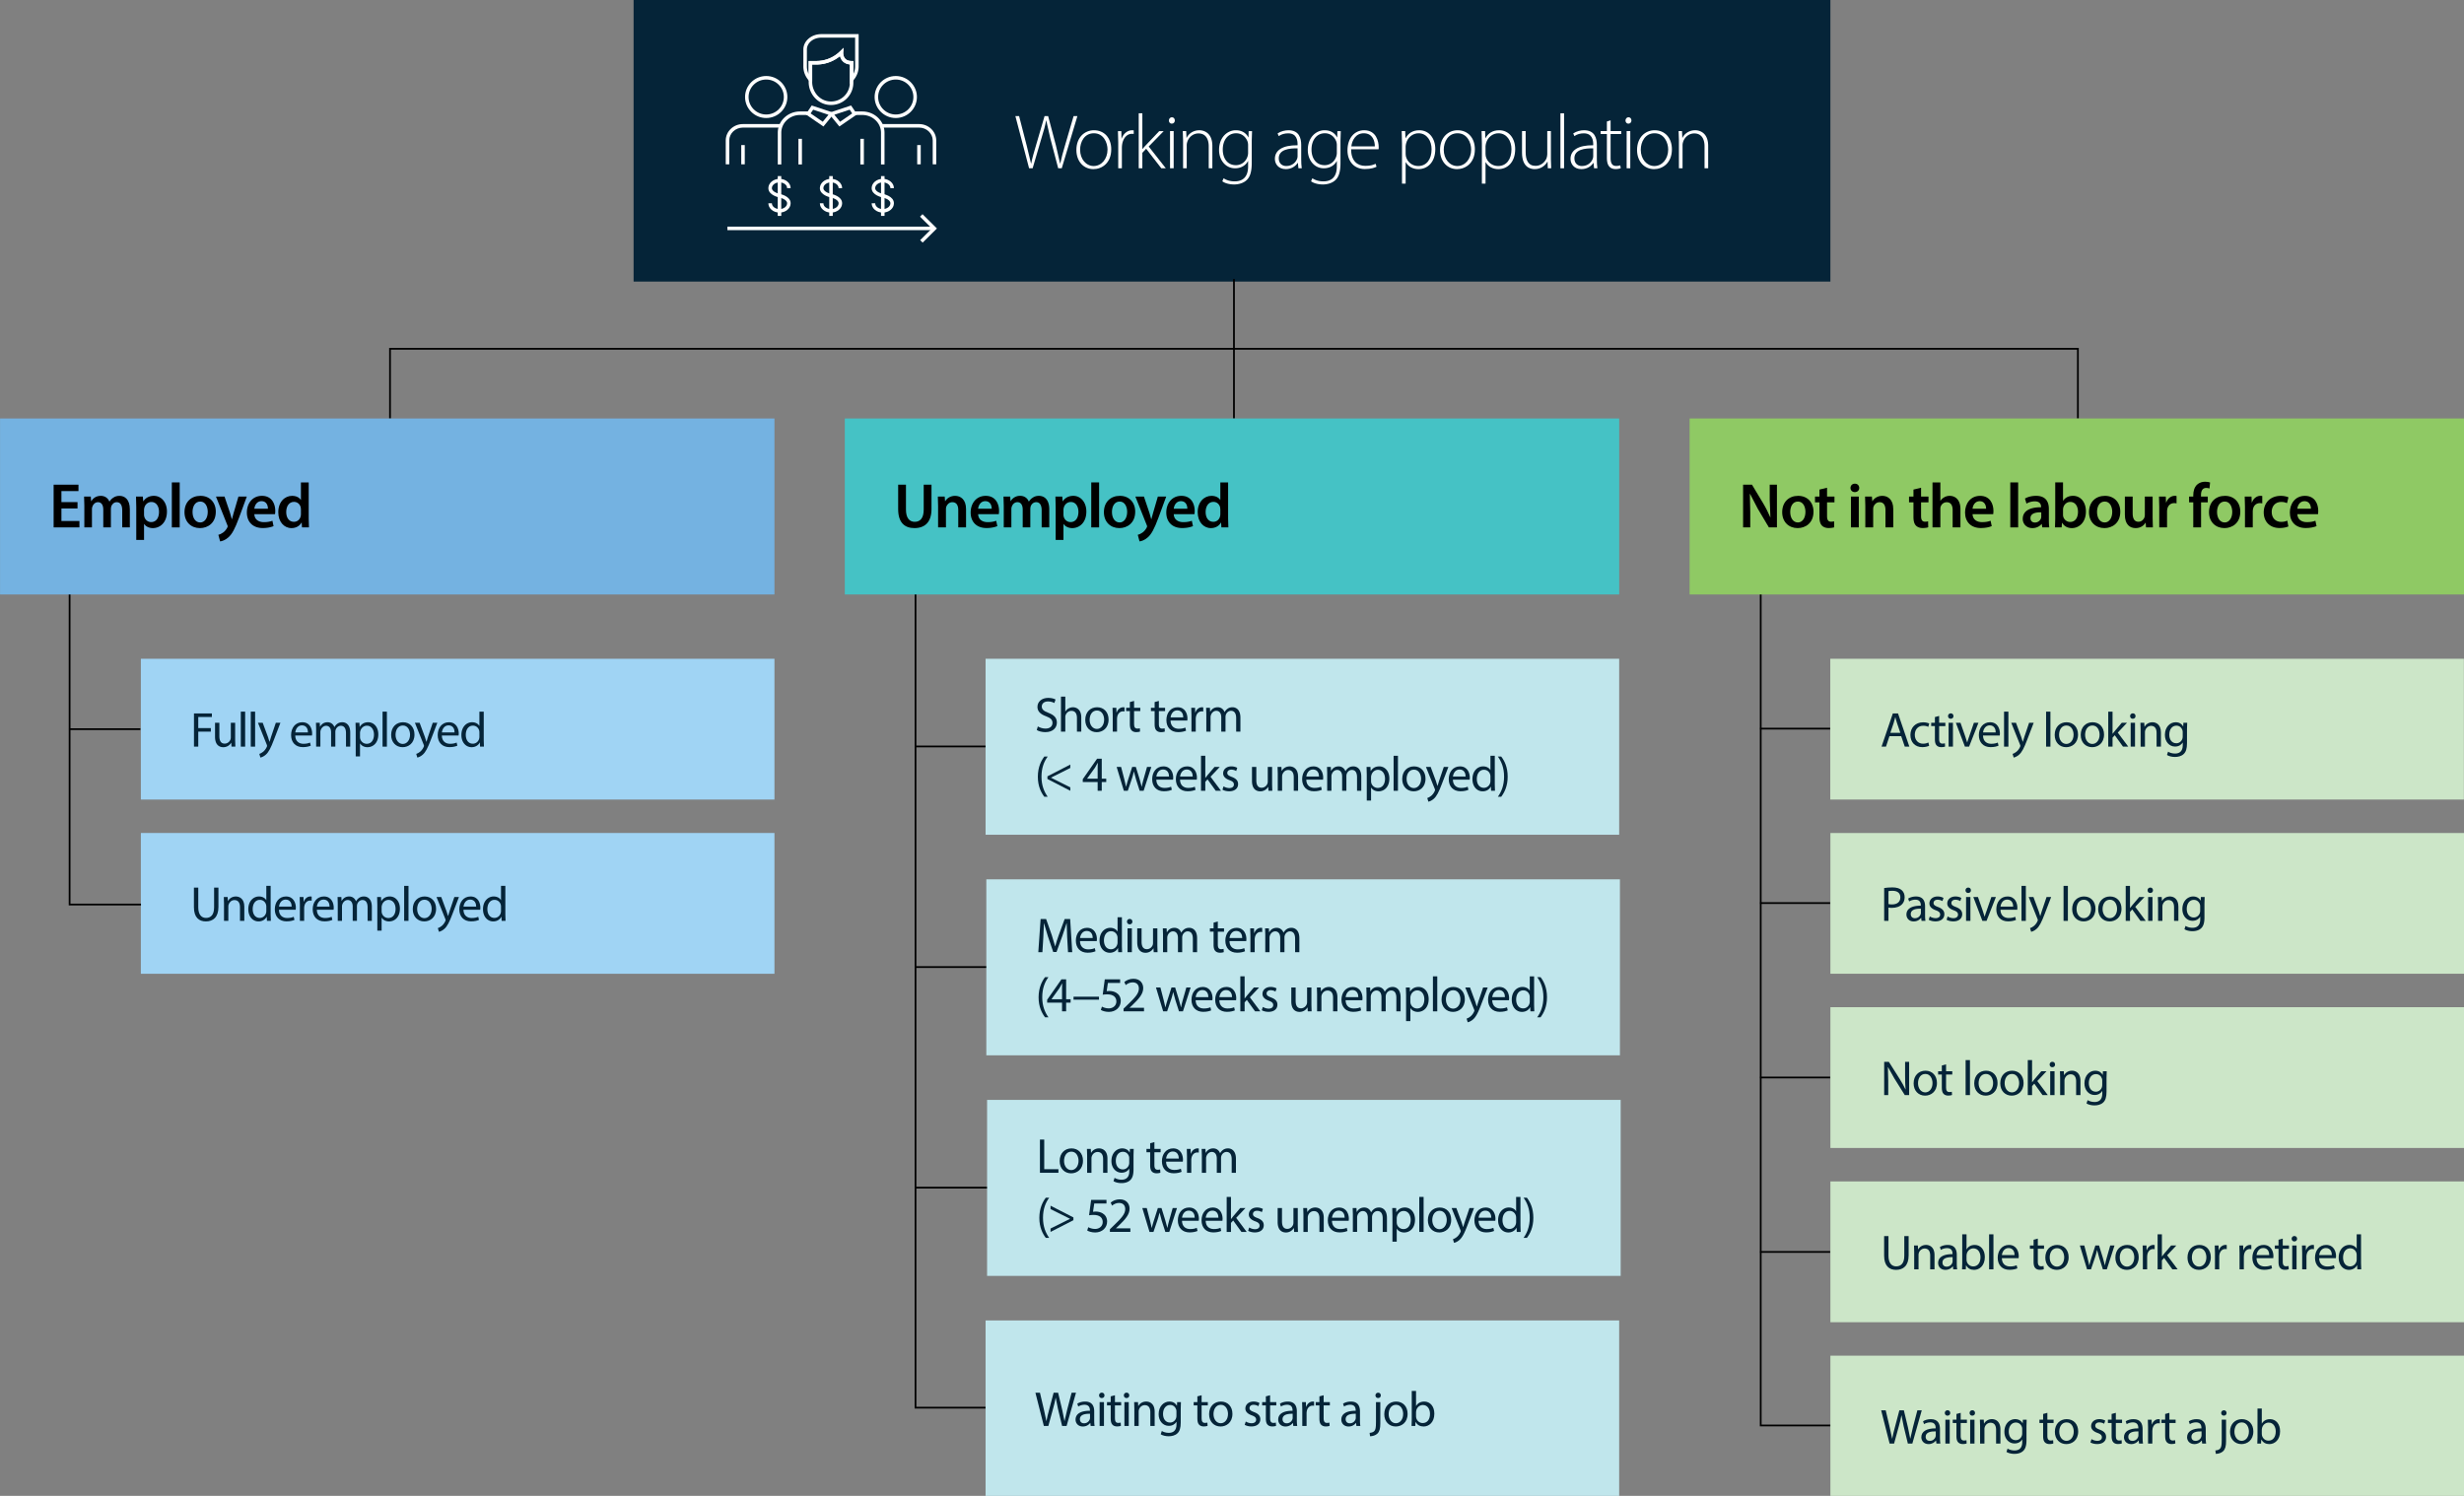 <svg xmlns="http://www.w3.org/2000/svg" viewBox="0 0 700 425" xmlns:v="https://vecta.io/nano"><rect x="0" y="0" width="700" height="425" fill="#808080" stroke="none"/><style><![CDATA[.I{fill:#052438}.J{fill:#cce6c8}.K{fill:#c0e6ec}]]></style><use href="#B"/><use href="#C"/><use href="#D"/><use href="#D" x="2.83"/><use href="#E"/><use href="#F"/><use href="#G"/><use href="#H"/><use href="#D" x="40.269"/><use href="#I"/><use href="#E" x="44.58"/><use href="#J"/><use href="#K"/><use href="#L" fill="#a0d4f4"/><g class="I"><use href="#B"/><use href="#C"/><use href="#D"/><use href="#D" x="2.83"/><use href="#E"/><use href="#F"/><use href="#G"/><use href="#H"/><use href="#D" x="40.269"/><use href="#I"/><use href="#E" x="44.58"/><use href="#J"/><use href="#K"/></g><use href="#M"/><use href="#N"/><use href="#O"/><use href="#P"/><use href="#Q"/><use href="#R"/><use href="#S"/><use href="#H" x="6.138" y="49.501"/><use href="#D" x="46.407" y="49.501"/><use href="#I" x="6.139" y="49.5"/><use href="#T"/><use href="#R" x="41.651"/><use href="#K" x="6.138" y="49.501"/><use href="#L" y="49.5" fill="#a0d4f4"/><g class="I"><use href="#M"/><use href="#N"/><use href="#O"/><use href="#P"/><use href="#Q"/><use href="#R"/><use href="#S"/><use href="#H" x="6.138" y="49.501"/><use href="#D" x="46.407" y="49.501"/><use href="#I" x="6.139" y="49.5"/><use href="#T"/><use href="#R" x="41.651"/><use href="#K" x="6.138" y="49.501"/></g><path d="M279.992 400.198h-20.154V167.234h.5v232.464h19.654v.5z"/><path d="M259.915 211.832h21.727v.5h-21.727z"/><use href="#U"/><use href="#V"/><use href="#W"/><use href="#X"/><use href="#Y"/><use href="#Z"/><use href="#a"/><use href="#b"/><use href="#a" x="25.211"/><use href="#c"/><use href="#d"/><use href="#V" x="103.307"/><use href="#e"/><use href="#f"/><use href="#g"/><use href="#b" x="83.986"/><use href="#h"/><use href="#Y" x="129.719"/><use href="#i"/><use href="#Z" x="140.86"/><path d="M180 0h340v80H180z" class="I"/><g fill="#fff"><use href="#U"/><use href="#V"/><use href="#W"/><use href="#X"/><use href="#Y"/><use href="#Z"/><use href="#a"/><use href="#b"/><use href="#a" x="25.211"/><use href="#c"/><use href="#d"/><use href="#V" x="103.307"/><use href="#e"/><use href="#f"/><use href="#g"/><use href="#b" x="83.986"/><use href="#h"/><use href="#Y" x="129.719"/><use href="#i"/><use href="#Z" x="140.86"/><path d="M206.652 64.389h58.809v1h-58.809z"/><use href="#j"/><path d="M207.177 46.684h-1v-6.777c0-2.568 2.187-4.657 4.875-4.657h10.676v1h-10.676c-2.136 0-3.875 1.641-3.875 3.657v6.777zm3.406-5.468h1v5.467h-1z"/><use href="#j" x="36.805"/><path d="M265.977 46.684h-1v-6.777c0-2.017-1.738-3.657-3.875-3.657h-10.676v-1h10.676c2.688 0 4.875 2.089 4.875 4.657v6.777zm-5.406-5.468h1v5.467h-1zm1.547 27.714l-.704-.71 3.336-3.312-3.374-3.35.704-.71 4.09 4.06-4.052 4.022z"/><path d="M251.283 46.721h-1v-9.02c0-2.775-2.388-5.033-5.322-5.033h-2.173v-1h2.173c3.486 0 6.322 2.706 6.322 6.033v9.02zm-29.321 0h-1v-9.02c0-3.327 2.836-6.033 6.323-6.033h2.443v1h-2.443c-2.935 0-5.323 2.258-5.323 5.033v9.02zm4.864-7.277h1v7.276h-1zm17.593 0h1v7.276h-1zm-2.992-15.504l.033-5.629c-.873-.087-1.57-.408-2.078-.958-.415-.448-.627-.973-.735-1.426-1.897 1.56-4.26 2.408-6.754 2.408h-1.159v4.801h-.722l-.153-.165c-1.066-1.177-1.629-2.589-1.629-4.082v-4.835c0-2.402 2.28-4.356 5.082-4.356h10.621v9.191c0 1.492-.562 2.902-1.626 4.079l-.879.972zm-8.115-13.242c-2.25 0-4.082 1.506-4.082 3.356v4.835a4.83 4.83 0 0 0 .504 2.147v-3.701h2.159c2.568 0 4.982-.993 6.798-2.795l.957-.949-.106 1.344c0 .008-.066 1.053.579 1.746.405.435 1.025.655 1.841.655h.503l-.022 3.668c.322-.666.489-1.379.489-2.114v-8.191h-9.621z"/><path d="M236.067 29.832a6.32 6.32 0 0 1-.607-.029c-3.211-.304-5.726-3.169-5.726-6.523v-5.945h2.159c2.568 0 4.982-.993 6.798-2.795l.957-.949-.106 1.342c-.002.038-.057 1.064.579 1.747.405.435 1.025.655 1.841.655h.503l-.037 6.197a6.3 6.3 0 0 1-2.061 4.647c-1.172 1.067-2.713 1.653-4.3 1.653zm-5.333-11.497v4.945c0 2.844 2.117 5.272 4.82 5.528a5.34 5.34 0 0 0 4.14-1.369 5.3 5.3 0 0 0 1.734-3.91l.031-5.218c-.873-.087-1.57-.408-2.078-.958-.415-.448-.627-.973-.735-1.426-1.897 1.56-4.26 2.408-6.754 2.408h-1.159zm3.198 17.606l-5.022-3.452 1.691-2.517 6.453 2.139-3.122 3.831zm-3.641-3.716l3.447 2.37 1.624-1.992-4.355-1.443-.716 1.065z"/><path d="M238.457 35.941l-3.122-3.831 6.452-2.139 1.691 2.517-5.022 3.452zm-1.43-3.337l1.624 1.992 3.447-2.37-.716-1.065-4.354 1.443zm-15.579 27.795c-1.744 0-3.163-1.185-3.163-2.642h1c0 .905.97 1.642 2.163 1.642s2.162-.736 2.162-1.642c0-1.198-2.232-1.654-2.254-1.659-.131-.026-3.07-.641-3.07-2.641 0-1.457 1.419-2.642 3.163-2.642s3.162 1.185 3.162 2.642h-1c0-.905-.97-1.642-2.162-1.642s-2.163.737-2.163 1.642c0 1.166 2.239 1.655 2.262 1.66.118.022 3.063.594 3.063 2.64 0 1.457-1.418 2.642-3.162 2.642z"/><use href="#k"/><use href="#l"/><use href="#k" x="14.633"/><use href="#l" x="14.71"/><use href="#k" x="29.343"/></g><path d="M259.915 274.507h21.727v.5h-21.727zm0 62.675h23.048v.5h-23.048zM40.052 257.245H19.524v-91.984h.5v91.484h20.028v.5z"/><path d="M19.597 206.917h20.277v.5H19.597zm570.965-88.002h-.5V99.347h-479.01v19.569h-.5v-20.07h480.01v20.068z"/><path d="M350.307 79.278h.5v39.637h-.5zm169.799 325.974h-20.154V167.234h.5v237.518h19.654v.5z"/><use href="#m"/><use href="#m" y="49.56"/><use href="#m" y="99.12"/><use href="#m" y="148.679"/><use href="#n"/><use href="#o"/><use href="#p"/><use href="#q"/><use href="#r"/><use href="#s"/><use href="#t"/><use href="#u"/><path d="M.018 118.899h220v50h-220z" fill="#74b2e1"/><use href="#n"/><use href="#o"/><use href="#p"/><use href="#q"/><use href="#r"/><use href="#s"/><use href="#t"/><use href="#u"/><use href="#v"/><use href="#w"/><use href="#x"/><use href="#y"/><use href="#z"/><use href="#x" x="26.709"/><use href="#AA"/><use href="#AB"/><use href="#q" x="522.287"/><use href="#AC"/><use href="#AD"/><use href="#w" x="87.157"/><use href="#AE"/><use href="#AF"/><use href="#AG"/><use href="#AH"/><use href="#AI"/><use href="#AJ"/><use href="#AK"/><path d="M480 118.899h220v50H480z" fill="#8fc964"/><use href="#v"/><use href="#w"/><use href="#x"/><use href="#y"/><use href="#z"/><use href="#x" x="26.709"/><use href="#AA"/><use href="#AB"/><use href="#q" x="522.287"/><use href="#AC"/><use href="#AD"/><use href="#w" x="87.157"/><use href="#AE"/><use href="#AF"/><use href="#AG"/><use href="#AH"/><use href="#AI"/><use href="#AJ"/><use href="#AK"/><use href="#AL"/><use href="#AM"/><use href="#I" x="197.187" y="-4.261"/><use href="#Q" x="230.925" y="-53.761"/><use href="#AN"/><use href="#AO"/><use href="#J" x="207.016" y="-4.26"/><use href="#AP"/><use href="#G" x="252.89" y="-4.261"/><use href="#AQ"/><use href="#AR"/><use href="#AS"/><use href="#AT"/><use href="#F" x="244.626" y="12.54"/><use href="#F" x="251.359" y="12.54"/><use href="#AU"/><use href="#AV"/><use href="#C" x="294.588" y="12.539"/><use href="#N" x="299.365" y="-36.96"/><use href="#F" x="287.23" y="12.54"/><use href="#G" x="287.229" y="12.54"/><use href="#AW"/><use href="#D" x="327.499" y="12.54"/><use href="#I" x="287.23" y="12.54"/><use href="#E" x="331.81" y="12.54"/><use href="#J" x="287.229" y="12.54"/><use href="#K" x="287.229" y="12.54"/><use href="#AX"/><path d="M279.992 187.167h180v50h-180z" class="K"/><g class="I"><use href="#AL"/><use href="#AM"/><use href="#I" x="197.187" y="-4.261"/><use href="#Q" x="230.925" y="-53.761"/><use href="#AN"/><use href="#AO"/><use href="#J" x="207.016" y="-4.26"/><use href="#AP"/><use href="#G" x="252.89" y="-4.261"/><use href="#AQ"/><use href="#AR"/><use href="#AS"/><use href="#AT"/><use href="#F" x="244.626" y="12.54"/><use href="#F" x="251.359" y="12.54"/><use href="#AU"/><use href="#AV"/><use href="#C" x="294.588" y="12.539"/><use href="#N" x="299.365" y="-36.96"/><use href="#F" x="287.23" y="12.54"/><use href="#G" x="287.229" y="12.54"/><use href="#AW"/><use href="#D" x="327.499" y="12.54"/><use href="#I" x="287.23" y="12.54"/><use href="#E" x="331.81" y="12.54"/><use href="#J" x="287.229" y="12.54"/><use href="#K" x="287.229" y="12.54"/><use href="#AX"/></g><use href="#AY"/><use href="#AZ"/><use href="#Aa"/><use href="#Ab"/><use href="#Ac"/><use href="#Ad"/><use href="#Ae"/><use href="#AZ" x="42.468"/><use href="#Af"/><use href="#Ad" x="29.051"/><use href="#Ag"/><use href="#Ah"/><use href="#Ai"/><use href="#Aj"/><use href="#Ak"/><use href="#Al"/><use href="#Am"/><use href="#An"/><use href="#Ao"/><use href="#Ap"/><use href="#Ac" x="43.768" y="16.799"/><use href="#Aq"/><use href="#An" x="35.87"/><use href="#Ad" x="57.813" y="16.8"/><use href="#Ar"/><use href="#D" x="338.669" y="75.207"/><use href="#As"/><use href="#At"/><use href="#Am" x="84.254"/><use href="#Aa" x="117.104" y="16.8"/><use href="#Au"/><path d="M280.206 249.834h180v50h-180z" class="K"/><g class="I"><use href="#AY"/><use href="#AZ"/><use href="#Aa"/><use href="#Ab"/><use href="#Ac"/><use href="#Ad"/><use href="#Ae"/><use href="#AZ" x="42.468"/><use href="#Af"/><use href="#Ad" x="29.051"/><use href="#Ag"/><use href="#Ah"/><use href="#Ai"/><use href="#Aj"/><use href="#Ak"/><use href="#Al"/><use href="#Am"/><use href="#An"/><use href="#Ao"/><use href="#Ap"/><use href="#Ac" x="43.768" y="16.799"/><use href="#Aq"/><use href="#An" x="35.87"/><use href="#Ad" x="57.813" y="16.8"/><use href="#Ar"/><use href="#D" x="338.669" y="75.207"/><use href="#As"/><use href="#At"/><use href="#Am" x="84.254"/><use href="#Aa" x="117.104" y="16.8"/><use href="#Au"/></g><use href="#Av"/><use href="#As" x="-108.485" y="45.868"/><use href="#Aq" x="-65.327" y="45.868"/><use href="#Aw"/><use href="#Ae" x="-18.017" y="62.667"/><use href="#Am" x="-8.4" y="45.868"/><use href="#Af" x="-18.017" y="62.668"/><use href="#Ax"/><use href="#Ag" x="0.214" y="62.668"/><use href="#Ay"/><use href="#Az"/><use href="#Ak" x="-3.878" y="62.668"/><use href="#Al" x="-3.878" y="62.668"/><use href="#AZ" x="28.973" y="79.467"/><use href="#AZ" x="35.706" y="79.467"/><use href="#Ao" x="-3.877" y="62.668"/><use href="#Ap" x="-3.878" y="62.668"/><use href="#Ac" x="39.89" y="79.467"/><use href="#Aq" x="-3.878" y="62.667"/><use href="#AZ" x="71.576" y="79.467"/><use href="#Ax" x="42.902" y="16.799"/><use href="#Ar" x="-3.878" y="62.668"/><use href="#D" x="334.79" y="137.875"/><use href="#BA"/><use href="#BB"/><use href="#AZ" x="113.226" y="79.467"/><use href="#Aa" x="113.226" y="79.468"/><use href="#BC"/><path d="M280.42 312.502h180v50h-180z" class="K"/><g class="I"><use href="#Av"/><use href="#As" x="-108.485" y="45.868"/><use href="#Aq" x="-65.327" y="45.868"/><use href="#Aw"/><use href="#Ae" x="-18.017" y="62.667"/><use href="#Am" x="-8.4" y="45.868"/><use href="#Af" x="-18.017" y="62.668"/><use href="#Ax"/><use href="#Ag" x="0.214" y="62.668"/><use href="#Ay"/><use href="#Az"/><use href="#Ak" x="-3.878" y="62.668"/><use href="#Al" x="-3.878" y="62.668"/><use href="#AZ" x="28.973" y="79.467"/><use href="#AZ" x="35.706" y="79.467"/><use href="#Ao" x="-3.877" y="62.668"/><use href="#Ap" x="-3.878" y="62.668"/><use href="#Ac" x="39.89" y="79.467"/><use href="#Aq" x="-3.878" y="62.667"/><use href="#AZ" x="71.576" y="79.467"/><use href="#Ax" x="42.902" y="16.799"/><use href="#Ar" x="-3.878" y="62.668"/><use href="#D" x="334.79" y="137.875"/><use href="#BA"/><use href="#BB"/><use href="#AZ" x="113.226" y="79.467"/><use href="#Aa" x="113.226" y="79.468"/><use href="#BC"/></g><use href="#BD"/><use href="#BE"/><use href="#Ab" x="-7.929" y="134.595"/><use href="#BF"/><use href="#Ab" x="-0.889" y="134.595"/><use href="#Aq" x="-51.913" y="117.795"/><use href="#BG"/><use href="#BF" x="24.624"/><use href="#As" x="-66.027" y="117.795"/><use href="#Ap" x="-4.855" y="117.796"/><use href="#Ae" x="14.849" y="134.595"/><use href="#BH"/><use href="#Af" x="14.739" y="134.596"/><use href="#Ae" x="30.064" y="134.595"/><use href="#BH" x="17.933"/><use href="#BI"/><use href="#As" x="-16.265" y="117.795"/><use href="#BJ"/><path d="M279.992 375.169h180v50h-180z" class="K"/><g class="I"><use href="#BD"/><use href="#BE"/><use href="#Ab" x="-7.929" y="134.595"/><use href="#BF"/><use href="#Ab" x="-0.889" y="134.595"/><use href="#Aq" x="-51.913" y="117.795"/><use href="#BG"/><use href="#BF" x="24.624"/><use href="#As" x="-66.027" y="117.795"/><use href="#Ap" x="-4.855" y="117.796"/><use href="#Ae" x="14.849" y="134.595"/><use href="#BH"/><use href="#Af" x="14.739" y="134.596"/><use href="#Ae" x="30.064" y="134.595"/><use href="#BH" x="17.933"/><use href="#BI"/><use href="#As" x="-16.265" y="117.795"/><use href="#BJ"/></g><use href="#BK"/><use href="#BL"/><use href="#t" x="205.619"/><use href="#BM"/><use href="#p" x="261.197"/><use href="#q" x="261.197"/><use href="#r" x="261.196"/><use href="#s" x="261.196"/><use href="#t" x="261.196"/><use href="#u" x="261.196"/><path d="M240 118.899h220v50H240z" fill="#45c2c5"/><use href="#BK"/><use href="#BL"/><use href="#t" x="205.619"/><use href="#BM"/><use href="#p" x="261.197"/><use href="#q" x="261.197"/><use href="#r" x="261.196"/><use href="#s" x="261.196"/><use href="#t" x="261.196"/><use href="#u" x="261.196"/><use href="#BN"/><use href="#BO"/><use href="#AO" x="221.666" y="4.261"/><use href="#BP"/><use href="#BQ"/><use href="#J" x="437.829"/><use href="#D" x="500.92"/><use href="#E" x="498.09"/><use href="#D" x="512.864"/><use href="#I" x="472.595"/><use href="#I" x="479.99"/><use href="#AU" x="257.739" y="-12.539"/><use href="#BP" x="51.723"/><use href="#N" x="544.491" y="-49.5"/><use href="#BR"/><use href="#L" x="479.949" class="J"/><g class="I"><use href="#BN"/><use href="#BO"/><use href="#AO" x="221.666" y="4.261"/><use href="#BP"/><use href="#BQ"/><use href="#J" x="437.829"/><use href="#D" x="500.92"/><use href="#E" x="498.09"/><use href="#D" x="512.864"/><use href="#I" x="472.595"/><use href="#I" x="479.99"/><use href="#AU" x="257.739" y="-12.539"/><use href="#BP" x="51.723"/><use href="#N" x="544.491" y="-49.5"/><use href="#BR"/></g><use href="#BS"/><use href="#BT"/><use href="#AV" x="200.641" y="36.961"/><use href="#AV" x="205.712" y="36.961"/><use href="#BP" x="4.962" y="49.501"/><use href="#BQ" x="4.96" y="49.501"/><use href="#R" x="478.302"/><use href="#D" x="505.881" y="49.501"/><use href="#T" x="452.332"/><use href="#D" x="517.825" y="49.501"/><use href="#I" x="477.557" y="49.5"/><use href="#I" x="484.951" y="49.5"/><use href="#AU" x="262.701" y="36.961"/><use href="#BP" x="56.684" y="49.501"/><use href="#N" x="549.453"/><use href="#BU"/><use href="#BV" class="J"/><g class="I"><use href="#BS"/><use href="#BT"/><use href="#AV" x="200.641" y="36.961"/><use href="#AV" x="205.712" y="36.961"/><use href="#BP" x="4.962" y="49.501"/><use href="#BQ" x="4.96" y="49.501"/><use href="#R" x="478.302"/><use href="#D" x="505.881" y="49.501"/><use href="#T" x="452.332"/><use href="#D" x="517.825" y="49.501"/><use href="#I" x="477.557" y="49.5"/><use href="#I" x="484.951" y="49.5"/><use href="#AU" x="262.701" y="36.961"/><use href="#BP" x="56.684" y="49.501"/><use href="#N" x="549.453"/><use href="#BU"/></g><use href="#BW"/><use href="#As" x="134.119" y="23.794"/><use href="#BF" x="236.115" y="-94.001"/><use href="#D" x="490.004" y="99.001"/><use href="#As" x="151.335" y="23.794"/><use href="#As" x="158.73" y="23.794"/><use href="#Ao" x="223.711" y="23.795"/><use href="#Ab" x="262.121" y="40.594"/><use href="#Aq" x="211.097" y="23.794"/><use href="#BX"/><use href="#BV" y="49.501" class="J"/><g class="I"><use href="#BW"/><use href="#As" x="134.119" y="23.794"/><use href="#BF" x="236.115" y="-94.001"/><use href="#D" x="490.004" y="99.001"/><use href="#As" x="151.335" y="23.794"/><use href="#As" x="158.73" y="23.794"/><use href="#Ao" x="223.711" y="23.795"/><use href="#Ab" x="262.121" y="40.594"/><use href="#Aq" x="211.097" y="23.794"/><use href="#BX"/></g><use href="#BY"/><use href="#Aq" x="169.636" y="73.294"/><use href="#BH" x="187.483" y="-44.501"/><use href="#BJ" x="156.389" y="-44.501"/><use href="#D" x="496.674" y="148.501"/><use href="#Am" x="229.039" y="73.295"/><use href="#Ae" x="232.954" y="90.094"/><use href="#As" x="171.531" y="73.294"/><use href="#Al" x="262.467" y="73.294"/><use href="#As" x="191.434" y="73.294"/><use href="#BZ"/><use href="#Ao" x="260.594" y="73.295"/><use href="#As" x="211.919" y="73.294"/><use href="#Af" x="274.019" y="90.095"/><use href="#BZ" x="27.471"/><use href="#Am" x="301.386" y="73.295"/><use href="#Ae" x="302.54" y="90.094"/><use href="#Ab" x="330.879" y="90.094"/><use href="#Af" x="298.795" y="90.095"/><use href="#An" x="312.443" y="73.295"/><use href="#Aa" x="352.027" y="90.094"/><use href="#BV" y="99.001" class="J"/><g class="I"><use href="#BY"/><use href="#Aq" x="169.636" y="73.294"/><use href="#BH" x="187.483" y="-44.501"/><use href="#BJ" x="156.389" y="-44.501"/><use href="#D" x="496.674" y="148.501"/><use href="#Am" x="229.039" y="73.295"/><use href="#Ae" x="232.954" y="90.094"/><use href="#As" x="171.531" y="73.294"/><use href="#Al" x="262.467" y="73.294"/><use href="#As" x="191.434" y="73.294"/><use href="#BZ"/><use href="#Ao" x="260.594" y="73.295"/><use href="#As" x="211.919" y="73.294"/><use href="#Af" x="274.019" y="90.095"/><use href="#BZ" x="27.471"/><use href="#Am" x="301.386" y="73.295"/><use href="#Ae" x="302.54" y="90.094"/><use href="#Ab" x="330.879" y="90.094"/><use href="#Af" x="298.795" y="90.095"/><use href="#An" x="312.443" y="73.295"/><use href="#Aa" x="352.027" y="90.094"/></g><use href="#BD" x="240.27" y="5"/><use href="#Ba"/><use href="#Ab" x="232.341" y="139.595"/><use href="#Ae" x="211.042" y="139.595"/><use href="#Ab" x="239.381" y="139.595"/><use href="#Aq" x="188.357" y="122.795"/><use href="#Aw" x="253.683" y="76.927"/><use href="#Ae" x="235.666" y="139.595"/><use href="#BA" x="178.122" y="60.127"/><use href="#Ap" x="235.415" y="122.796"/><use href="#BF" x="284.347" y="5"/><use href="#Bb"/><use href="#BZ" x="1.475" y="49.501"/><use href="#BF" x="299.562" y="5"/><use href="#Bb" x="17.933"/><use href="#BI" x="240.27" y="5"/><use href="#BA" x="227.884" y="60.127"/><use href="#Bc"/><use href="#BV" y="148.502" class="J"/><g class="I"><use href="#BD" x="240.27" y="5"/><use href="#Ba"/><use href="#Ab" x="232.341" y="139.595"/><use href="#Ae" x="211.042" y="139.595"/><use href="#Ab" x="239.381" y="139.595"/><use href="#Aq" x="188.357" y="122.795"/><use href="#Aw" x="253.683" y="76.927"/><use href="#Ae" x="235.666" y="139.595"/><use href="#BA" x="178.122" y="60.127"/><use href="#Ap" x="235.415" y="122.796"/><use href="#BF" x="284.347" y="5"/><use href="#Bb"/><use href="#BZ" x="1.475" y="49.501"/><use href="#BF" x="299.562" y="5"/><use href="#Bb" x="17.933"/><use href="#BI" x="240.27" y="5"/><use href="#BA" x="227.884" y="60.127"/><use href="#Bc"/></g><defs><path id="B" d="M55.108 202.696h5.085v1.022h-3.866v3.138h3.572v1.008h-3.572v4.272h-1.219v-9.441z"/><path id="C" d="M66.804 210.288l.056 1.849h-1.092l-.07-1.106h-.028a2.55 2.55 0 0 1-2.241 1.261c-1.064 0-2.339-.588-2.339-2.97v-3.964h1.233v3.754c0 1.289.392 2.157 1.513 2.157.826 0 1.401-.574 1.625-1.121a1.81 1.81 0 0 0 .112-.63v-4.16h1.233v4.931z"/><path id="D" d="M68.412 202.191h1.233v9.945h-1.233v-9.945z"/><path id="E" d="M74.633 205.357l1.485 4.006.434 1.387h.028l.434-1.415 1.345-3.978h1.303l-1.849 4.833c-.882 2.326-1.485 3.516-2.325 4.245-.602.532-1.205.742-1.513.798l-.308-1.037c.308-.098.714-.294 1.079-.602.336-.267.756-.743 1.037-1.373.056-.126.098-.224.098-.294s-.028-.168-.084-.322l-2.507-6.248h1.345z"/><path id="F" d="M83.873 208.971c.028 1.667 1.093 2.353 2.325 2.353.882 0 1.415-.154 1.877-.35l.21.882c-.434.196-1.176.42-2.255.42-2.087 0-3.334-1.373-3.334-3.418s1.205-3.656 3.18-3.656c2.213 0 2.802 1.947 2.802 3.193 0 .252-.028.448-.042.575h-4.763zm3.614-.883c.014-.784-.322-2.003-1.709-2.003-1.247 0-1.793 1.148-1.891 2.003h3.6z"/><path id="G" d="M89.818 207.192l-.056-1.835h1.079l.056 1.093h.042c.378-.645 1.009-1.247 2.129-1.247.924 0 1.625.56 1.919 1.358h.028c.21-.378.477-.672.756-.882.406-.308.854-.476 1.499-.476.896 0 2.227.588 2.227 2.941v3.992h-1.205v-3.838c0-1.303-.476-2.087-1.471-2.087-.7 0-1.247.519-1.457 1.121a2.04 2.04 0 0 0-.098.616v4.188h-1.205v-4.062c0-1.079-.477-1.863-1.415-1.863-.771 0-1.331.616-1.527 1.233-.07.182-.098.392-.098.602v4.09h-1.205v-4.945z"/><path id="H" d="M101.057 207.57l-.056-2.213h1.107l.056 1.163h.028c.504-.826 1.303-1.316 2.409-1.316 1.639 0 2.872 1.387 2.872 3.446 0 2.437-1.485 3.642-3.082 3.642-.896 0-1.681-.393-2.087-1.065h-.028v3.684h-1.219v-7.34zm1.219 1.807a2.74 2.74 0 0 0 .056.504c.224.854.966 1.443 1.849 1.443 1.302 0 2.059-1.064 2.059-2.619 0-1.359-.714-2.521-2.017-2.521-.841 0-1.625.602-1.863 1.527-.042.154-.084.336-.084.504v1.163z"/><path id="I" d="M117.75 208.691c0 2.507-1.737 3.6-3.375 3.6-1.835 0-3.25-1.345-3.25-3.488 0-2.269 1.485-3.6 3.362-3.6 1.947 0 3.264 1.415 3.264 3.488zm-5.379.07c0 1.485.854 2.605 2.059 2.605 1.177 0 2.059-1.106 2.059-2.633 0-1.148-.574-2.605-2.031-2.605s-2.087 1.345-2.087 2.633z"/><path id="J" d="M125.523 208.971c.028 1.667 1.092 2.353 2.325 2.353.882 0 1.415-.154 1.877-.35l.21.882c-.434.196-1.176.42-2.255.42-2.087 0-3.334-1.373-3.334-3.418s1.205-3.656 3.18-3.656c2.213 0 2.802 1.947 2.802 3.193 0 .252-.028.448-.042.575h-4.763zm3.614-.883c.014-.784-.322-2.003-1.709-2.003-1.247 0-1.793 1.148-1.891 2.003h3.6z"/><path id="K" d="M137.426 202.191v8.194l.056 1.751h-1.106l-.056-1.177h-.028c-.378.756-1.205 1.331-2.312 1.331-1.639 0-2.899-1.387-2.899-3.446-.014-2.255 1.387-3.642 3.04-3.642 1.037 0 1.737.49 2.045 1.037h.028v-4.048h1.233zm-1.233 5.925a2.18 2.18 0 0 0-.056-.519c-.182-.784-.854-1.429-1.779-1.429-1.275 0-2.031 1.121-2.031 2.62 0 1.373.672 2.507 2.003 2.507.826 0 1.583-.546 1.807-1.471.042-.168.056-.336.056-.533v-1.176z"/><path id="L" d="M40.018 187.167h180v40h-180z"/><path id="M" d="M56.327 252.196v5.589c0 2.115.938 3.012 2.199 3.012 1.401 0 2.297-.925 2.297-3.012v-5.589h1.232v5.505c0 2.899-1.527 4.09-3.572 4.09-1.933 0-3.39-1.107-3.39-4.034v-5.561h1.232z"/><path id="N" d="M63.636 256.692l-.056-1.835h1.093l.07 1.121h.028c.336-.644 1.121-1.274 2.241-1.274.938 0 2.395.56 2.395 2.885v4.048h-1.232v-3.908c0-1.092-.406-2.003-1.569-2.003-.812 0-1.443.574-1.653 1.261-.056.154-.084.364-.084.574v4.076h-1.233v-4.945z"/><path id="O" d="M76.891 251.692v8.194l.056 1.751H75.84l-.056-1.177h-.028c-.378.756-1.205 1.331-2.312 1.331-1.639 0-2.899-1.387-2.899-3.446-.014-2.255 1.387-3.642 3.04-3.642 1.037 0 1.737.49 2.045 1.037h.028v-4.048h1.233zm-1.233 5.925a2.18 2.18 0 0 0-.056-.519c-.182-.784-.854-1.429-1.779-1.429-1.275 0-2.031 1.121-2.031 2.62 0 1.373.672 2.507 2.003 2.507.826 0 1.583-.546 1.807-1.471.042-.168.056-.336.056-.533v-1.176z"/><path id="P" d="M79.247 258.472c.028 1.666 1.093 2.353 2.325 2.353.882 0 1.415-.154 1.877-.35l.21.882c-.434.196-1.176.42-2.255.42-2.087 0-3.334-1.373-3.334-3.418s1.205-3.656 3.18-3.656c2.213 0 2.802 1.947 2.802 3.193 0 .252-.028.448-.042.575h-4.763zm3.614-.883c.014-.784-.322-2.003-1.709-2.003-1.247 0-1.793 1.148-1.891 2.003h3.6z"/><path id="Q" d="M85.192 256.973l-.056-2.115h1.079l.042 1.331h.056c.308-.911 1.051-1.485 1.877-1.485.14 0 .238.014.351.042v1.163a1.84 1.84 0 0 0-.42-.042c-.869 0-1.485.658-1.653 1.583a3.44 3.44 0 0 0-.056.575v3.614h-1.219v-4.665z"/><path id="R" d="M90.011 258.472c.028 1.666 1.092 2.353 2.325 2.353.882 0 1.415-.154 1.877-.35l.21.882c-.434.196-1.176.42-2.255.42-2.087 0-3.334-1.373-3.334-3.418s1.205-3.656 3.18-3.656c2.213 0 2.802 1.947 2.802 3.193 0 .252-.028.448-.042.575h-4.763zm3.614-.883c.014-.784-.322-2.003-1.709-2.003-1.247 0-1.793 1.148-1.891 2.003h3.6z"/><path id="S" d="M95.956 256.692l-.056-1.835h1.079l.056 1.093h.042c.378-.645 1.009-1.247 2.129-1.247.924 0 1.625.56 1.919 1.358h.028c.21-.378.477-.672.756-.882.406-.308.854-.476 1.499-.476.896 0 2.227.588 2.227 2.941v3.992h-1.205v-3.838c0-1.303-.476-2.087-1.471-2.087-.7 0-1.247.519-1.457 1.121a2.04 2.04 0 0 0-.098.616v4.188H100.2v-4.062c0-1.079-.476-1.863-1.415-1.863-.771 0-1.331.616-1.527 1.233-.07.182-.098.392-.098.602v4.09h-1.205v-4.945z"/><path id="T" d="M125.352 254.858l1.485 4.006.434 1.387h.028l.434-1.415 1.345-3.978h1.303l-1.849 4.833c-.882 2.326-1.485 3.516-2.325 4.245-.602.532-1.205.743-1.513.798l-.308-1.037c.308-.098.714-.294 1.079-.602.336-.267.756-.743 1.037-1.373.056-.126.098-.224.098-.294s-.028-.168-.084-.322l-2.507-6.248h1.345z"/><path id="U" d="M292.354 47.81l-3.895-14.83h1.056l2.156 8.361 1.232 5.083h.066c.242-1.386.77-3.146 1.342-5.083l2.442-8.361h1.012l2.201 8.295 1.188 5.149h.066c.33-1.606.792-3.212 1.342-5.104l2.442-8.339h1.078l-4.445 14.83h-1.012l-2.244-8.537-1.144-5.039h-.044c-.242 1.386-.638 2.839-1.32 5.017l-2.508 8.559h-1.012z"/><path id="V" d="M315.693 42.419c0 3.96-2.707 5.633-5.061 5.633-2.728 0-4.84-2.134-4.84-5.435 0-3.63 2.376-5.611 4.995-5.611 2.926 0 4.907 2.179 4.907 5.413zm-8.845.132c0 2.641 1.694 4.621 3.851 4.621 2.2 0 3.938-1.98 3.938-4.687 0-1.937-1.1-4.621-3.873-4.621-2.685 0-3.916 2.42-3.916 4.687z"/><path id="W" d="M317.682 40.417l-.088-3.168h.968l.044 2.134h.044c.462-1.32 1.562-2.376 3.014-2.376.132 0 .286.022.418.044v1.012c-.154-.044-.308-.044-.506-.044-1.452 0-2.486 1.254-2.772 2.949a7.22 7.22 0 0 0-.088 1.012v5.831h-1.034v-7.393z"/><path id="X" d="M324.531 42.331h.044a23.52 23.52 0 0 1 1.034-1.166l3.719-3.916h1.276l-4.269 4.378 4.863 6.183h-1.276l-4.312-5.545-1.078 1.145v4.4h-1.034V32.188h1.034v10.143z"/><path id="Y" d="M333.76 34.233c0 .484-.33.902-.88.902-.484 0-.814-.418-.814-.902s.374-.924.858-.924c.506 0 .836.418.836.924zm-1.364 13.576V37.248h1.034V47.81h-1.034z"/><path id="Z" d="M336.103 39.778l-.088-2.53h.968l.088 1.914h.044c.572-1.188 1.892-2.156 3.63-2.156 1.012 0 3.675.506 3.675 4.467v6.337h-1.034v-6.249c0-1.914-.748-3.652-2.927-3.652-1.496 0-2.75 1.056-3.168 2.42a3.16 3.16 0 0 0-.154.946v6.535h-1.034v-8.031z"/><path id="a" d="M355.695 37.248l-.088 2.729v6.293c0 2.706-.55 4.048-1.43 4.885-.968.924-2.398 1.254-3.586 1.254-1.21 0-2.553-.308-3.345-.902l.374-.858c.726.484 1.76.88 3.125.88 2.222 0 3.829-1.145 3.829-4.269v-1.496h-.044c-.55 1.078-1.782 2.046-3.675 2.046-2.662 0-4.532-2.311-4.532-5.193 0-3.674 2.42-5.611 4.752-5.611 2.09 0 3.125 1.145 3.564 2.024h.044l.044-1.782h.968zm-1.122 4.049a3.64 3.64 0 0 0-.132-1.012c-.44-1.276-1.562-2.42-3.279-2.42-2.244 0-3.784 1.848-3.784 4.643 0 2.376 1.254 4.423 3.74 4.423 1.408 0 2.729-.858 3.256-2.376.132-.352.198-.748.198-1.122v-2.134z"/><path id="b" d="M368.872 47.81l-.154-1.518h-.066c-.506.814-1.672 1.76-3.367 1.76-2.112 0-3.103-1.497-3.103-2.905 0-2.442 2.157-3.916 6.447-3.873v-.264c0-1.056-.198-3.146-2.707-3.125-.924 0-1.892.242-2.64.792l-.33-.77c.946-.638 2.134-.902 3.08-.902 3.059 0 3.631 2.289 3.631 4.181v4.115c0 .836.044 1.694.154 2.508h-.946zm-.242-5.655c-2.311-.066-5.347.286-5.347 2.816 0 1.518 1.012 2.2 2.112 2.2 1.76 0 2.75-1.078 3.124-2.112.066-.22.11-.44.11-.638v-2.266z"/><path id="c" d="M383.842 42.419c0 3.388 1.848 4.709 4.026 4.709 1.54 0 2.333-.308 2.926-.594l.264.836c-.396.22-1.474.66-3.322.66-3.037 0-4.929-2.201-4.929-5.303 0-3.521 2.024-5.721 4.752-5.721 3.455 0 4.115 3.257 4.115 4.775 0 .286 0 .462-.044.638h-7.789zm6.733-.836c.022-1.474-.594-3.718-3.146-3.718-2.333 0-3.345 2.09-3.521 3.718h6.667z"/><path id="d" d="M398.295 40.615l-.088-3.367h.99l.088 2.002h.044c.748-1.408 2.046-2.245 3.895-2.245 2.707 0 4.533 2.245 4.533 5.347 0 3.785-2.244 5.699-4.797 5.699-1.518 0-2.86-.682-3.586-1.959h-.044v6.073h-1.034V40.615zm1.034 3.036c0 .286.044.572.088.836.44 1.628 1.849 2.684 3.477 2.684 2.42 0 3.807-1.958 3.807-4.774 0-2.376-1.32-4.533-3.719-4.533-1.54 0-3.036 1.078-3.499 2.816-.066.286-.154.616-.154.902v2.068z"/><path id="e" d="M420.99 40.615l-.088-3.367h.99l.088 2.002h.044c.748-1.408 2.046-2.245 3.895-2.245 2.707 0 4.533 2.245 4.533 5.347 0 3.785-2.244 5.699-4.797 5.699-1.518 0-2.86-.682-3.586-1.959h-.044v6.073h-1.034V40.615zm1.034 3.036c0 .286.044.572.088.836.44 1.628 1.848 2.684 3.477 2.684 2.42 0 3.807-1.958 3.807-4.774 0-2.376-1.32-4.533-3.719-4.533-1.54 0-3.036 1.078-3.499 2.816-.066.286-.154.616-.154.902v2.068z"/><path id="f" d="M440.597 45.235l.088 2.574h-.968l-.066-1.87h-.044c-.528.968-1.738 2.112-3.63 2.112-1.342 0-3.586-.66-3.586-4.665v-6.139h1.034v5.941c0 2.288.726 3.938 2.816 3.938 1.54 0 2.662-1.078 3.103-2.134.11-.33.22-.748.22-1.166v-6.579h1.034v7.987z"/><path id="g" d="M443.304 32.188h1.034V47.81h-1.034V32.188z"/><path id="h" d="M457.557 34.19v3.059h3.015v.836h-3.015v6.865c0 1.342.418 2.2 1.541 2.2a3.81 3.81 0 0 0 1.21-.176l.132.814c-.352.132-.836.242-1.474.242-.77 0-1.408-.242-1.804-.749-.484-.55-.66-1.43-.66-2.508v-6.689h-1.782v-.836h1.782V34.52l1.056-.33z"/><path id="i" d="M474.974 42.419c0 3.96-2.707 5.633-5.061 5.633-2.728 0-4.84-2.134-4.84-5.435 0-3.63 2.376-5.611 4.995-5.611 2.926 0 4.907 2.179 4.907 5.413zm-8.845.132c0 2.641 1.694 4.621 3.85 4.621 2.201 0 3.939-1.98 3.939-4.687 0-1.937-1.1-4.621-3.873-4.621-2.685 0-3.916 2.42-3.916 4.687z"/><path id="j" d="M217.674 33.53c-3.312 0-6.008-2.677-6.008-5.967s2.695-5.967 6.008-5.967 6.007 2.677 6.007 5.967-2.695 5.967-6.007 5.967zm0-10.934c-2.761 0-5.008 2.229-5.008 4.967s2.247 4.967 5.008 4.967 5.007-2.228 5.007-4.967-2.246-4.967-5.007-4.967z"/><path id="k" d="M220.948 50.032h1v11.309h-1z"/><path id="l" d="M236.081 60.399c-1.744 0-3.162-1.185-3.162-2.642h1c0 .905.97 1.642 2.162 1.642s2.162-.736 2.162-1.642c0-1.198-2.232-1.654-2.254-1.659-.131-.026-3.07-.641-3.07-2.641 0-1.457 1.418-2.642 3.162-2.642s3.162 1.185 3.162 2.642h-1c0-.905-.97-1.642-2.162-1.642s-2.162.737-2.162 1.642c0 1.166 2.239 1.655 2.261 1.66.118.022 3.063.594 3.063 2.64 0 1.457-1.418 2.642-3.162 2.642z"/><path id="m" d="M500.029 206.768h19.904v.5h-19.904z"/><path id="n" d="M22.024 144.461h-4.573v3.565h5.113v1.818h-7.328v-12.136h7.058v1.819h-4.843v3.133h4.573v1.8z"/><path id="o" d="M23.96 143.687l-.072-2.611h1.909l.09 1.296h.054c.432-.684 1.224-1.495 2.701-1.495 1.152 0 2.053.648 2.431 1.621h.036c.306-.486.666-.846 1.081-1.098.486-.342 1.044-.522 1.764-.522 1.459 0 2.935.99 2.935 3.799v5.167h-2.161v-4.843c0-1.458-.504-2.323-1.566-2.323-.756 0-1.314.54-1.548 1.17-.054.216-.108.486-.108.738v5.257h-2.161v-5.078c0-1.224-.486-2.088-1.512-2.088-.828 0-1.386.648-1.584 1.26-.09.216-.126.468-.126.72v5.186H23.96v-6.158z"/><path id="p" d="M38.709 143.993l-.072-2.917h1.945l.108 1.35h.036c.648-.99 1.674-1.548 3.007-1.548 2.017 0 3.691 1.729 3.691 4.465 0 3.169-1.999 4.7-3.997 4.7-1.098 0-2.017-.468-2.467-1.17h-.036v4.537h-2.214v-9.417zm2.214 2.178c0 .216.018.415.072.612.216.9 1.008 1.549 1.944 1.549 1.405 0 2.233-1.17 2.233-2.899 0-1.549-.756-2.809-2.179-2.809-.918 0-1.765.666-1.98 1.639a2 2 0 0 0-.09.558v1.35z"/><path id="q" d="M48.818 137.061h2.232v12.784h-2.232v-12.784z"/><path id="r" d="M61.307 145.379c0 3.223-2.269 4.664-4.501 4.664-2.485 0-4.393-1.71-4.393-4.52 0-2.881 1.89-4.646 4.537-4.646 2.611 0 4.357 1.836 4.357 4.501zm-6.608.09c0 1.693.828 2.971 2.179 2.971 1.26 0 2.143-1.243 2.143-3.007 0-1.369-.612-2.935-2.125-2.935-1.566 0-2.196 1.513-2.196 2.971z"/><path id="s" d="M63.782 141.076l1.584 4.699.486 1.71h.054l.468-1.729 1.369-4.681h2.376l-2.197 5.978c-1.206 3.277-2.017 4.736-3.061 5.636-.864.774-1.765 1.063-2.323 1.134l-.504-1.873c.378-.09.846-.288 1.296-.612.414-.271.9-.792 1.207-1.387.09-.162.144-.288.144-.396 0-.09-.018-.216-.126-.432l-3.205-8.048h2.431z"/><path id="t" d="M72.26 146.081c.054 1.584 1.296 2.269 2.701 2.269 1.026 0 1.765-.144 2.431-.396l.324 1.531c-.756.306-1.8.54-3.061.54-2.845 0-4.519-1.747-4.519-4.43 0-2.431 1.476-4.717 4.285-4.717 2.845 0 3.781 2.341 3.781 4.268a5.43 5.43 0 0 1-.072.936h-5.87zm3.853-1.548c.018-.81-.342-2.143-1.818-2.143-1.369 0-1.945 1.242-2.035 2.143h3.853z"/><path id="u" d="M87.701 137.061v10.317l.072 2.467h-1.98l-.09-1.386h-.036c-.522.972-1.584 1.584-2.863 1.584-2.089 0-3.745-1.783-3.745-4.483-.018-2.935 1.818-4.682 3.925-4.682 1.207 0 2.071.504 2.467 1.152h.036v-4.969h2.215zm-2.215 7.67c0-.18-.018-.396-.054-.576-.198-.864-.9-1.566-1.908-1.566-1.423 0-2.215 1.261-2.215 2.899 0 1.603.792 2.773 2.197 2.773.9 0 1.692-.612 1.909-1.566.054-.198.072-.414.072-.648v-1.314z"/><path id="v" d="M495.198 149.844v-12.136h2.521l3.133 5.204c.81 1.351 1.512 2.755 2.07 4.069h.036l-.198-5.042v-4.231h2.052v12.136h-2.287l-3.169-5.33-2.179-4.195-.054.018.108 5.167v4.339h-2.035z"/><path id="w" d="M515.198 145.379c0 3.223-2.269 4.664-4.501 4.664-2.485 0-4.393-1.711-4.393-4.52 0-2.881 1.891-4.646 4.537-4.646 2.611 0 4.357 1.837 4.357 4.501zm-6.608.09c0 1.693.828 2.971 2.179 2.971 1.26 0 2.143-1.243 2.143-3.007 0-1.369-.612-2.935-2.125-2.935-1.567 0-2.197 1.512-2.197 2.971z"/><path id="x" d="M519.05 138.573v2.503h2.107v1.656h-2.107v3.871c0 1.063.288 1.621 1.134 1.621a3.26 3.26 0 0 0 .864-.108l.036 1.692c-.324.126-.9.216-1.603.216-.81 0-1.494-.27-1.909-.72-.468-.504-.684-1.296-.684-2.449v-4.124h-1.26v-1.656h1.26v-1.98l2.161-.522z"/><path id="y" d="M528.193 138.627c0 .666-.486 1.188-1.26 1.188-.738 0-1.224-.522-1.224-1.188 0-.684.504-1.207 1.242-1.207.756 0 1.225.522 1.242 1.207zm-2.358 11.217v-8.769h2.232v8.769h-2.232z"/><path id="z" d="M529.919 143.687l-.072-2.611h1.945l.108 1.314h.054c.378-.685 1.332-1.513 2.791-1.513 1.531 0 3.115.99 3.115 3.763v5.204h-2.215v-4.952c0-1.26-.468-2.214-1.674-2.214-.882 0-1.495.63-1.729 1.296-.072.198-.09.468-.09.72v5.149h-2.232v-6.158z"/><path id="AA" d="M549.004 137.061h2.232v5.221h.036a2.97 2.97 0 0 1 1.098-1.008c.432-.252.955-.396 1.513-.396 1.495 0 3.061.99 3.061 3.799v5.167h-2.215v-4.916c0-1.278-.468-2.232-1.692-2.232-.864 0-1.477.576-1.71 1.242-.072.18-.09.414-.09.666v5.24h-2.232v-12.784z"/><path id="AB" d="M560.378 146.081c.054 1.584 1.296 2.269 2.701 2.269 1.026 0 1.765-.144 2.431-.396l.324 1.53c-.756.306-1.801.541-3.061.541-2.845 0-4.519-1.747-4.519-4.429 0-2.431 1.476-4.718 4.285-4.718 2.845 0 3.781 2.341 3.781 4.268 0 .414-.036.738-.072.936h-5.87zm3.853-1.548c.018-.811-.342-2.143-1.818-2.143-1.369 0-1.945 1.242-2.035 2.143h3.853z"/><path id="AC" d="M580.189 149.844l-.145-.972h-.054c-.54.684-1.458 1.17-2.593 1.17-1.765 0-2.755-1.278-2.755-2.611 0-2.215 1.962-3.331 5.204-3.313v-.144c0-.576-.234-1.531-1.783-1.531-.864 0-1.765.271-2.358.648l-.432-1.44c.648-.396 1.782-.774 3.169-.774 2.809 0 3.619 1.783 3.619 3.691v3.169c0 .792.036 1.566.126 2.106h-1.999zm-.288-4.285c-1.567-.036-3.061.306-3.061 1.638 0 .864.558 1.261 1.26 1.261.882 0 1.53-.576 1.729-1.207a1.59 1.59 0 0 0 .072-.486v-1.206z"/><path id="AD" d="M583.8 149.844l.072-2.467v-10.317h2.214v5.221h.036c.54-.846 1.495-1.404 2.809-1.404 2.143 0 3.673 1.783 3.655 4.447 0 3.151-1.999 4.718-3.979 4.718-1.134 0-2.143-.432-2.773-1.513h-.036l-.108 1.314H583.8zm2.287-3.619a2.44 2.44 0 0 0 .054.522c.234.882 1.008 1.548 1.962 1.548 1.387 0 2.233-1.117 2.233-2.881 0-1.548-.738-2.809-2.215-2.809-.9 0-1.71.648-1.962 1.621-.036.162-.072.36-.072.576v1.422z"/><path id="AE" d="M611.542 147.215l.072 2.629h-1.945l-.108-1.333h-.036c-.378.63-1.242 1.531-2.809 1.531-1.603 0-3.061-.955-3.061-3.817v-5.149h2.215v4.771c0 1.458.468 2.395 1.638 2.395.882 0 1.458-.63 1.692-1.188.072-.198.126-.432.126-.684v-5.293h2.214v6.14z"/><path id="AF" d="M613.422 143.902l-.072-2.827h1.927l.072 1.674h.072c.432-1.242 1.458-1.873 2.395-1.873a2.32 2.32 0 0 1 .522.054v2.088a3.11 3.11 0 0 0-.648-.072c-1.062 0-1.782.684-1.98 1.674-.036.198-.072.432-.072.685v4.537h-2.214v-5.942z"/><path id="AG" d="M623.088 149.844v-7.112h-1.188v-1.656h1.188v-.378c0-1.135.306-2.269 1.063-2.989.648-.612 1.53-.846 2.287-.846.594 0 1.062.09 1.422.216l-.162 1.71c-.234-.09-.54-.162-.937-.162-1.098 0-1.476.918-1.476 1.999v.45h1.926v1.656h-1.908v7.112h-2.215z"/><path id="AH" d="M636.45 145.379c0 3.223-2.269 4.664-4.501 4.664-2.485 0-4.393-1.711-4.393-4.52 0-2.881 1.89-4.646 4.537-4.646 2.611 0 4.357 1.837 4.357 4.501zm-6.608.09c0 1.693.828 2.971 2.179 2.971 1.26 0 2.143-1.243 2.143-3.007 0-1.369-.612-2.935-2.125-2.935-1.566 0-2.196 1.512-2.196 2.971z"/><path id="AI" d="M637.773 143.902l-.072-2.827h1.927l.072 1.674h.072c.432-1.242 1.458-1.873 2.395-1.873a2.32 2.32 0 0 1 .522.054v2.088a3.11 3.11 0 0 0-.648-.072c-1.062 0-1.783.684-1.98 1.674-.036.198-.072.432-.072.685v4.537h-2.214v-5.942z"/><path id="AJ" d="M650.107 149.574c-.468.216-1.386.45-2.485.45-2.737 0-4.519-1.747-4.519-4.465 0-2.629 1.8-4.682 4.879-4.682.81 0 1.638.18 2.143.414l-.396 1.657c-.36-.162-.882-.342-1.675-.342-1.692 0-2.701 1.243-2.683 2.845 0 1.801 1.17 2.827 2.683 2.827.774 0 1.314-.162 1.747-.342l.306 1.639z"/><path id="AK" d="M652.654 146.081c.054 1.584 1.296 2.269 2.701 2.269 1.026 0 1.765-.144 2.431-.396l.324 1.53c-.756.306-1.8.541-3.061.541-2.845 0-4.519-1.747-4.519-4.429 0-2.431 1.476-4.718 4.285-4.718 2.845 0 3.781 2.341 3.781 4.268 0 .414-.036.738-.072.936h-5.87zm3.853-1.548c.018-.811-.342-2.143-1.818-2.143-1.369 0-1.945 1.242-2.035 2.143h3.853z"/><path id="AL" d="M294.841 206.391c.546.336 1.345.616 2.185.616 1.247 0 1.975-.658 1.975-1.611 0-.882-.504-1.387-1.779-1.877-1.541-.546-2.494-1.345-2.494-2.675 0-1.471 1.219-2.563 3.054-2.563.967 0 1.667.224 2.087.462l-.336.995c-.308-.168-.938-.448-1.793-.448-1.289 0-1.779.77-1.779 1.415 0 .882.574 1.317 1.877 1.821 1.597.617 2.409 1.387 2.409 2.773 0 1.457-1.079 2.718-3.306 2.718-.911 0-1.905-.266-2.409-.603l.308-1.022z"/><path id="AM" d="M301.41 197.931h1.233v4.23h.028a2.29 2.29 0 0 1 .882-.868 2.54 2.54 0 0 1 1.261-.35c.911 0 2.367.56 2.367 2.899v4.034h-1.232v-3.894c0-1.093-.406-2.017-1.569-2.017-.798 0-1.429.56-1.653 1.232-.07.168-.084.351-.084.588v4.09h-1.233v-9.945z"/><path id="AN" d="M322.184 199.149v1.947h1.765v.938h-1.765v3.656c0 .84.238 1.316.924 1.316.322 0 .561-.042.714-.084l.056.925c-.238.098-.616.168-1.092.168-.575 0-1.037-.182-1.331-.519-.35-.364-.476-.966-.476-1.765v-3.698h-1.051v-.938h1.051v-1.625l1.205-.322z"/><path id="AO" d="M329.225 199.149v1.947h1.765v.938h-1.765v3.656c0 .84.238 1.316.924 1.316a2.75 2.75 0 0 0 .715-.084l.056.925c-.238.098-.616.168-1.092.168-.575 0-1.037-.182-1.331-.519-.35-.364-.476-.966-.476-1.765v-3.698h-1.051v-.938h1.051v-1.625l1.205-.322z"/><path id="AP" d="M338.483 203.212l-.056-2.115h1.079l.042 1.331h.056c.308-.911 1.051-1.485 1.877-1.485a1.32 1.32 0 0 1 .35.042v1.163a1.83 1.83 0 0 0-.42-.042c-.869 0-1.485.658-1.653 1.583a3.44 3.44 0 0 0-.056.575v3.614h-1.219v-4.665z"/><path id="AQ" d="M297.643 214.955c-1.023 1.373-1.765 3.194-1.765 5.729 0 2.493.771 4.286 1.765 5.687h-.967c-.882-1.163-1.835-2.956-1.835-5.687.014-2.759.953-4.552 1.835-5.729h.967z"/><path id="AR" d="M297.564 220.572l6.5-3.348v.967l-5.477 2.745v.028l5.477 2.746v.966l-6.5-3.348v-.756z"/><path id="AS" d="M311.832 224.676v-2.479h-4.23v-.812l4.063-5.813h1.331v5.659h1.275v.966h-1.275v2.479h-1.163zm0-3.446v-3.04l.042-1.429h-.042l-.756 1.345-2.228 3.096v.028h2.984z"/><path id="AT" d="M318.493 217.897l.896 3.446.504 2.157h.042c.154-.686.378-1.415.603-2.143l1.106-3.46h1.037l1.05 3.39.603 2.213h.042c.112-.686.294-1.4.518-2.199l.967-3.404h1.219l-2.186 6.78h-1.121l-1.036-3.236-.603-2.227h-.028a20.11 20.11 0 0 1-.617 2.241l-1.092 3.222h-1.121l-2.045-6.78h1.261z"/><path id="AU" d="M342.416 221.006h.028l.603-.771 1.989-2.339h1.484l-2.619 2.788 2.983 3.992h-1.499l-2.339-3.25-.63.701v2.549h-1.219v-9.945h1.219v6.275z"/><path id="AV" d="M347.599 223.416a3.23 3.23 0 0 0 1.625.49c.896 0 1.316-.448 1.316-1.008 0-.588-.35-.911-1.261-1.247-1.218-.435-1.793-1.107-1.793-1.919 0-1.092.883-1.989 2.339-1.989.687 0 1.289.196 1.667.42l-.308.896a2.64 2.64 0 0 0-1.387-.392c-.729 0-1.135.42-1.135.924 0 .561.406.813 1.289 1.149 1.177.448 1.779 1.037 1.779 2.045 0 1.191-.925 2.031-2.536 2.031-.742 0-1.429-.182-1.905-.462l.308-.938z"/><path id="AW" d="M388.287 220.11l-.056-2.213h1.107l.056 1.163h.028c.504-.826 1.303-1.316 2.409-1.316 1.639 0 2.872 1.387 2.872 3.446 0 2.437-1.485 3.642-3.082 3.642-.896 0-1.681-.393-2.087-1.065h-.028v3.684h-1.219v-7.34zm1.219 1.807a2.74 2.74 0 0 0 .056.504c.224.854.966 1.443 1.849 1.443 1.303 0 2.06-1.064 2.06-2.619 0-1.359-.715-2.521-2.017-2.521-.841 0-1.625.602-1.863 1.527-.042.154-.084.336-.084.504v1.163z"/><path id="AX" d="M425.529 226.371c.995-1.387 1.765-3.208 1.765-5.729 0-2.507-.756-4.3-1.765-5.687h.952c.896 1.148 1.835 2.941 1.835 5.701 0 2.745-.939 4.524-1.835 5.715h-.952z"/><path id="AY" d="M303.179 266.397l-.14-4.076h-.042l-1.191 3.586-1.666 4.581h-.925l-1.527-4.497-1.092-3.67h-.028l-.182 4.175-.252 4.048h-1.163l.658-9.441h1.555l1.611 4.566.952 3.18h.042c.238-.952.575-1.988.995-3.18l1.681-4.566h1.555l.588 9.441h-1.191l-.238-4.146z"/><path id="AZ" d="M306.818 267.378c.028 1.667 1.092 2.354 2.325 2.354.882 0 1.415-.154 1.877-.351l.21.883c-.434.196-1.176.42-2.255.42-2.087 0-3.334-1.372-3.334-3.417s1.205-3.656 3.18-3.656c2.213 0 2.802 1.947 2.802 3.193 0 .252-.028.448-.042.574h-4.763zm3.614-.882c.014-.785-.322-2.003-1.709-2.003-1.247 0-1.793 1.148-1.891 2.003h3.6z"/><path id="Aa" d="M318.721 260.598v8.194l.056 1.751h-1.106l-.056-1.177h-.028c-.378.757-1.205 1.331-2.312 1.331-1.639 0-2.899-1.387-2.899-3.446-.014-2.255 1.387-3.642 3.04-3.642 1.037 0 1.737.49 2.045 1.036h.028v-4.048h1.233zm-1.233 5.925c0-.153-.014-.364-.056-.518-.182-.785-.854-1.429-1.779-1.429-1.275 0-2.031 1.12-2.031 2.619 0 1.373.672 2.507 2.003 2.507.826 0 1.583-.546 1.807-1.471a2.14 2.14 0 0 0 .056-.532v-1.177z"/><path id="Ab" d="M321.696 261.859c.014.42-.294.756-.785.756-.434 0-.742-.336-.742-.756a.75.75 0 0 1 .77-.771c.462 0 .757.336.757.771zm-1.373 8.685v-6.779h1.233v6.779h-1.233z"/><path id="Ac" d="M328.794 268.695l.056 1.849h-1.092l-.07-1.106h-.028a2.55 2.55 0 0 1-2.241 1.261c-1.064 0-2.339-.589-2.339-2.97v-3.964h1.233v3.754c0 1.288.392 2.157 1.513 2.157.826 0 1.401-.574 1.625-1.121.07-.182.112-.406.112-.63v-4.16h1.233v4.931z"/><path id="Ad" d="M330.404 265.599l-.056-1.835h1.079l.056 1.092h.042c.378-.644 1.009-1.246 2.129-1.246.924 0 1.625.561 1.919 1.358h.028a2.8 2.8 0 0 1 .756-.882c.406-.309.854-.477 1.499-.477.896 0 2.227.588 2.227 2.941v3.992h-1.205v-3.838c0-1.303-.476-2.087-1.471-2.087-.7 0-1.247.518-1.457 1.12-.056.168-.098.393-.098.616v4.188h-1.205v-4.062c0-1.078-.477-1.862-1.415-1.862-.771 0-1.331.616-1.527 1.232a1.7 1.7 0 0 0-.098.603v4.09h-1.205v-4.944z"/><path id="Ae" d="M345.972 261.817v1.947h1.765v.938h-1.765v3.655c0 .841.238 1.317.924 1.317a2.75 2.75 0 0 0 .715-.084l.056.924c-.238.099-.616.168-1.092.168-.575 0-1.037-.182-1.331-.518-.35-.364-.476-.967-.476-1.766v-3.697h-1.051v-.938h1.051v-1.625l1.205-.322z"/><path id="Af" d="M355.23 265.879l-.056-2.115h1.079l.042 1.33h.056c.308-.91 1.051-1.484 1.877-1.484a1.32 1.32 0 0 1 .35.042v1.162a1.89 1.89 0 0 0-.42-.042c-.869 0-1.485.659-1.653 1.583-.028.168-.056.364-.056.574v3.614h-1.219v-4.664z"/><path id="Ag" d="M297.856 277.621c-1.023 1.373-1.765 3.194-1.765 5.729 0 2.493.771 4.286 1.765 5.688h-.967c-.882-1.163-1.835-2.956-1.835-5.687.014-2.76.953-4.553 1.835-5.729h.967z"/><path id="Ah" d="M301.715 287.343v-2.479h-4.23v-.812l4.063-5.812h1.331v5.658h1.275v.967h-1.275v2.479h-1.163zm0-3.446v-3.039l.042-1.429h-.042l-.756 1.345-2.228 3.096v.027h2.984z"/><path id="Ai" d="M312.211 283.183v.841h-7.228v-.841h7.228z"/><path id="Aj" d="M318.219 279.274h-3.474l-.35 2.339c.21-.027.406-.056.742-.056.701 0 1.401.154 1.961.49.714.406 1.303 1.19 1.303 2.339 0 1.779-1.415 3.11-3.39 3.11-.995 0-1.835-.28-2.269-.561l.308-.938c.378.225 1.121.504 1.947.504 1.163 0 2.157-.756 2.157-1.975-.014-1.177-.798-2.018-2.619-2.018-.519 0-.924.057-1.261.099l.588-4.37h4.356v1.036z"/><path id="Ak" d="M319.191 287.343v-.757l.966-.938c2.325-2.213 3.376-3.39 3.39-4.762 0-.925-.448-1.779-1.807-1.779-.826 0-1.513.42-1.933.771l-.392-.869c.63-.532 1.527-.924 2.577-.924 1.961 0 2.788 1.345 2.788 2.647 0 1.681-1.219 3.039-3.138 4.889l-.728.672v.028h4.09v1.022h-5.813z"/><path id="Al" d="M329.663 280.564l.896 3.445.504 2.157h.042c.154-.687.378-1.415.603-2.143l1.106-3.46h1.037l1.05 3.39.603 2.213h.042c.112-.687.294-1.4.518-2.199l.967-3.403h1.219l-2.186 6.779h-1.121l-1.036-3.235-.603-2.228h-.028a20.11 20.11 0 0 1-.617 2.241l-1.092 3.222h-1.121l-2.045-6.779h1.261z"/><path id="Am" d="M339.668 284.177c.028 1.667 1.092 2.354 2.325 2.354.882 0 1.415-.154 1.877-.351l.21.883c-.434.196-1.176.42-2.255.42-2.087 0-3.334-1.372-3.334-3.417s1.205-3.656 3.18-3.656c2.213 0 2.802 1.947 2.802 3.193 0 .252-.028.448-.042.574h-4.763zm3.614-.882c.014-.785-.322-2.004-1.709-2.004-1.247 0-1.793 1.149-1.891 2.004h3.6z"/><path id="An" d="M346.402 284.177c.028 1.667 1.093 2.354 2.325 2.354.882 0 1.415-.154 1.877-.351l.21.883c-.434.196-1.176.42-2.255.42-2.087 0-3.334-1.372-3.334-3.417s1.205-3.656 3.18-3.656c2.213 0 2.802 1.947 2.802 3.193 0 .252-.028.448-.042.574h-4.763zm3.614-.882c.014-.785-.322-2.004-1.709-2.004-1.247 0-1.793 1.149-1.891 2.004h3.6z"/><path id="Ao" d="M353.585 283.673h.028l.603-.771 1.989-2.339h1.484l-2.619 2.787 2.983 3.992h-1.499l-2.339-3.25-.63.7v2.55h-1.219v-9.945h1.219v6.275z"/><path id="Ap" d="M358.769 286.082a3.23 3.23 0 0 0 1.625.49c.896 0 1.316-.448 1.316-1.009 0-.588-.35-.91-1.261-1.246-1.218-.435-1.793-1.106-1.793-1.919 0-1.093.883-1.989 2.339-1.989.687 0 1.289.196 1.667.42l-.308.896a2.64 2.64 0 0 0-1.387-.392c-.729 0-1.135.42-1.135.924 0 .561.406.813 1.289 1.148 1.177.448 1.779 1.037 1.779 2.046 0 1.19-.925 2.03-2.536 2.03-.742 0-1.429-.182-1.905-.462l.308-.938z"/><path id="Aq" d="M374.171 282.399l-.056-1.835h1.093l.07 1.12h.028c.336-.645 1.121-1.274 2.241-1.274.938 0 2.395.561 2.395 2.886v4.048h-1.232v-3.908c0-1.093-.406-2.003-1.569-2.003-.812 0-1.443.574-1.653 1.261a1.77 1.77 0 0 0-.084.574v4.076h-1.233v-4.944z"/><path id="Ar" d="M399.456 282.776l-.056-2.213h1.107l.056 1.162h.028c.504-.826 1.303-1.316 2.409-1.316 1.639 0 2.872 1.387 2.872 3.445 0 2.438-1.485 3.643-3.082 3.643-.896 0-1.681-.393-2.087-1.064h-.028v3.684h-1.219v-7.34zm1.219 1.807c0 .183.028.351.056.505a1.9 1.9 0 0 0 1.849 1.442c1.302 0 2.059-1.064 2.059-2.619 0-1.359-.714-2.521-2.017-2.521-.841 0-1.625.603-1.863 1.526-.042.154-.084.337-.084.505v1.162z"/><path id="As" d="M416.15 283.897c0 2.508-1.737 3.601-3.375 3.601-1.835 0-3.25-1.345-3.25-3.488 0-2.269 1.485-3.6 3.362-3.6 1.947 0 3.264 1.415 3.264 3.487zm-5.379.07c0 1.485.854 2.605 2.059 2.605 1.177 0 2.059-1.106 2.059-2.634 0-1.148-.574-2.604-2.031-2.604s-2.087 1.345-2.087 2.633z"/><path id="At" d="M417.613 280.564l1.485 4.006.434 1.387h.028l.434-1.415 1.345-3.978h1.303l-1.849 4.832c-.882 2.325-1.485 3.517-2.325 4.244-.602.532-1.205.743-1.513.799l-.308-1.036c.308-.099.714-.295 1.079-.603.336-.267.756-.742 1.037-1.373.056-.126.098-.224.098-.294a1.07 1.07 0 0 0-.084-.322l-2.507-6.247h1.345z"/><path id="Au" d="M436.699 289.038c.995-1.387 1.765-3.208 1.765-5.729 0-2.508-.756-4.301-1.765-5.687h.952c.896 1.149 1.835 2.942 1.835 5.701 0 2.746-.939 4.524-1.835 5.716h-.952z"/><path id="Av" d="M295.437 323.77h1.219v8.419h4.034v1.022h-5.253v-9.441z"/><path id="Aw" d="M322.078 326.432l-.056 1.862v3.937c0 1.555-.308 2.507-.966 3.096-.659.616-1.611.813-2.465.813-.812 0-1.709-.196-2.255-.561l.308-.938c.448.28 1.148.532 1.989.532 1.261 0 2.185-.658 2.185-2.367v-.757h-.028c-.378.631-1.107 1.135-2.157 1.135-1.681 0-2.886-1.429-2.886-3.306 0-2.297 1.499-3.6 3.054-3.6 1.177 0 1.821.616 2.115 1.177h.028l.056-1.022h1.079zm-1.275 2.675c0-.21-.014-.392-.07-.56-.224-.715-.827-1.303-1.723-1.303-1.176 0-2.017.994-2.017 2.563 0 1.331.672 2.438 2.003 2.438.756 0 1.442-.476 1.709-1.261a2.15 2.15 0 0 0 .098-.658v-1.219z"/><path id="Ax" d="M341.437 328.267l-.056-1.835h1.079l.056 1.092h.042c.378-.644 1.009-1.246 2.129-1.246.924 0 1.625.561 1.919 1.358h.028a2.8 2.8 0 0 1 .756-.882c.406-.309.854-.477 1.499-.477.896 0 2.227.588 2.227 2.941v3.992h-1.205v-3.838c0-1.303-.476-2.087-1.471-2.087-.7 0-1.247.518-1.457 1.12-.056.168-.098.393-.098.616v4.188h-1.205v-4.062c0-1.078-.476-1.862-1.415-1.862-.771 0-1.331.616-1.527 1.232a1.7 1.7 0 0 0-.098.603v4.09h-1.205v-4.944z"/><path id="Ay" d="M304.947 346.677l-6.5 3.334v-.967l5.519-2.745v-.028l-5.519-2.745v-.967l6.5 3.334v.784z"/><path id="Az" d="M314.34 341.942h-3.474l-.35 2.339c.21-.027.406-.056.742-.056.701 0 1.401.154 1.961.49.714.406 1.303 1.19 1.303 2.339 0 1.779-1.415 3.11-3.39 3.11-.995 0-1.835-.28-2.269-.561l.308-.938c.378.224 1.121.504 1.947.504 1.163 0 2.157-.756 2.157-1.975-.014-1.177-.798-2.018-2.619-2.018-.519 0-.925.057-1.261.099l.588-4.37h4.356v1.036z"/><path id="BA" d="M412.271 346.565c0 2.508-1.737 3.601-3.375 3.601-1.835 0-3.25-1.345-3.25-3.488 0-2.27 1.485-3.6 3.362-3.6 1.947 0 3.264 1.415 3.264 3.487zm-5.379.07c0 1.485.854 2.605 2.059 2.605 1.177 0 2.059-1.106 2.059-2.634 0-1.148-.574-2.604-2.031-2.604s-2.087 1.345-2.087 2.633z"/><path id="BB" d="M413.734 343.232l1.485 4.006.434 1.387h.028l.434-1.415 1.345-3.978h1.303l-1.849 4.832c-.882 2.325-1.485 3.516-2.325 4.244-.602.532-1.205.743-1.513.799l-.308-1.036c.308-.099.714-.295 1.079-.603.336-.267.756-.742 1.037-1.373.056-.126.098-.224.098-.294a1.07 1.07 0 0 0-.084-.322l-2.507-6.247h1.345z"/><path id="BC" d="M432.821 351.706c.995-1.387 1.765-3.208 1.765-5.729 0-2.508-.756-4.301-1.765-5.687h.953c.896 1.149 1.835 2.942 1.835 5.701 0 2.746-.938 4.524-1.835 5.716h-.953z"/><path id="BD" d="M296.55 405.139l-2.396-9.441h1.289l1.121 4.777.7 3.264h.028c.154-.938.448-2.06.771-3.278l1.261-4.763h1.275l1.148 4.791.658 3.235h.028l.756-3.264 1.247-4.763h1.247l-2.675 9.441h-1.275l-1.19-4.917-.616-3.081h-.028c-.168.938-.378 1.862-.729 3.081l-1.345 4.917h-1.274z"/><path id="BE" d="M309.845 405.139l-.098-.854h-.042c-.378.532-1.107 1.009-2.073 1.009-1.373 0-2.073-.967-2.073-1.947 0-1.639 1.457-2.535 4.076-2.521v-.14c0-.561-.154-1.569-1.541-1.569-.63 0-1.289.196-1.765.505l-.28-.812c.561-.364 1.373-.603 2.227-.603 2.073 0 2.578 1.415 2.578 2.773v2.535c0 .589.028 1.163.112 1.625h-1.121zm-.182-3.46c-1.345-.028-2.872.21-2.872 1.527 0 .798.532 1.176 1.163 1.176.882 0 1.442-.56 1.639-1.134a1.29 1.29 0 0 0 .07-.393v-1.177z"/><path id="BF" d="M316.744 396.412v1.947h1.765v.938h-1.765v3.655c0 .841.238 1.317.924 1.317.322 0 .561-.042.714-.084l.056.924c-.238.099-.616.168-1.092.168-.575 0-1.037-.182-1.331-.518-.35-.364-.476-.967-.476-1.766v-3.697h-1.051v-.938h1.051v-1.625l1.205-.322z"/><path id="BG" d="M335.491 398.359l-.056 1.862v3.937c0 1.555-.308 2.507-.966 3.096-.659.616-1.611.813-2.465.813-.812 0-1.709-.196-2.255-.561l.308-.938c.448.28 1.149.532 1.989.532 1.261 0 2.185-.658 2.185-2.367v-.757h-.028c-.378.631-1.107 1.135-2.157 1.135-1.681 0-2.886-1.429-2.886-3.306 0-2.297 1.499-3.6 3.054-3.6 1.177 0 1.821.616 2.115 1.177h.028l.056-1.022h1.079zm-1.275 2.675c0-.21-.014-.392-.07-.56-.224-.715-.827-1.303-1.723-1.303-1.176 0-2.017.994-2.017 2.563 0 1.331.672 2.438 2.003 2.438.756 0 1.442-.476 1.709-1.261.07-.21.098-.448.098-.658v-1.219z"/><path id="BH" d="M367.413 405.139l-.098-.854h-.042c-.378.532-1.107 1.009-2.073 1.009-1.373 0-2.073-.967-2.073-1.947 0-1.639 1.457-2.535 4.076-2.521v-.14c0-.561-.154-1.569-1.541-1.569-.63 0-1.289.196-1.765.505l-.28-.812c.561-.364 1.373-.603 2.227-.603 2.073 0 2.578 1.415 2.578 2.773v2.535c0 .589.028 1.163.112 1.625h-1.121zm-.182-3.46c-1.345-.028-2.871.21-2.871 1.527 0 .798.532 1.176 1.163 1.176.882 0 1.442-.56 1.639-1.134a1.29 1.29 0 0 0 .07-.393v-1.177z"/><path id="BI" d="M389.096 407.1c.561-.042 1.051-.196 1.345-.519.336-.392.462-.924.462-2.549v-5.673h1.232v6.149c0 1.316-.21 2.171-.812 2.787-.546.546-1.442.771-2.101.771l-.126-.967zm3.18-10.646c.014.406-.28.756-.771.756-.462 0-.756-.35-.756-.756 0-.435.322-.771.785-.771.448 0 .742.336.742.771z"/><path id="BJ" d="M401.009 405.139l.056-1.751v-8.194h1.219v4.258h.028c.435-.756 1.219-1.246 2.312-1.246 1.681 0 2.872 1.4 2.857 3.46 0 2.423-1.527 3.628-3.04 3.628-.98 0-1.765-.378-2.269-1.274h-.042l-.056 1.12h-1.065zm1.275-2.718c0 .154.028.309.056.448.238.854.952 1.443 1.849 1.443 1.289 0 2.06-1.051 2.06-2.605 0-1.359-.701-2.521-2.017-2.521-.841 0-1.625.574-1.877 1.513-.028.14-.07.309-.07.504v1.219z"/><path id="BK" d="M257.375 137.709v7.076c0 2.377.99 3.475 2.485 3.475 1.603 0 2.557-1.098 2.557-3.475v-7.076h2.215v6.932c0 3.745-1.927 5.402-4.844 5.402-2.809 0-4.627-1.567-4.627-5.384v-6.95h2.215z"/><path id="BL" d="M266.504 143.687l-.072-2.611h1.945l.108 1.314h.054c.378-.684 1.332-1.513 2.791-1.513 1.531 0 3.115.99 3.115 3.763v5.204h-2.215v-4.952c0-1.26-.468-2.214-1.674-2.214-.882 0-1.495.63-1.729 1.296-.072.198-.09.468-.09.72v5.149h-2.232v-6.158z"/><path id="BM" d="M285.157 143.687l-.072-2.611h1.909l.09 1.296h.054a3.03 3.03 0 0 1 2.701-1.495c1.152 0 2.053.648 2.431 1.621h.036c.306-.486.666-.846 1.081-1.098.486-.342 1.044-.522 1.764-.522 1.459 0 2.935.99 2.935 3.799v5.167h-2.161v-4.843c0-1.458-.504-2.323-1.566-2.323-.756 0-1.314.54-1.548 1.17-.054.216-.108.486-.108.738v5.257h-2.161v-5.078c0-1.224-.486-2.088-1.512-2.088-.828 0-1.387.648-1.584 1.26-.09.216-.126.468-.126.72v5.186h-2.161v-6.158z"/><path id="BN" d="M536.772 209.167l-.98 2.97h-1.261l3.208-9.441h1.471l3.222 9.441h-1.303l-1.009-2.97h-3.348zm3.096-.952l-.924-2.718c-.21-.616-.35-1.177-.49-1.723h-.028l-.476 1.708-.924 2.732h2.843z"/><path id="BO" d="M548.054 211.885c-.322.168-1.036.392-1.947.392-2.045 0-3.376-1.387-3.376-3.46 0-2.087 1.429-3.6 3.642-3.6.729 0 1.373.182 1.709.351l-.28.952c-.294-.168-.756-.322-1.429-.322-1.555 0-2.396 1.149-2.396 2.563 0 1.569 1.009 2.536 2.354 2.536.7 0 1.163-.182 1.513-.336l.21.925z"/><path id="BP" d="M554.954 203.452c.014.42-.294.756-.785.756-.434 0-.742-.336-.742-.756a.75.75 0 0 1 .77-.771c.462 0 .757.336.757.771zm-1.373 8.685v-6.78h1.233v6.78h-1.233z"/><path id="BQ" d="M556.959 205.357l1.331 3.81.546 1.737h.042c.154-.561.35-1.121.574-1.737l1.317-3.81h1.289l-2.662 6.78h-1.177l-2.577-6.78h1.317z"/><path id="BR" d="M621.361 205.357l-.056 1.863v3.936c0 1.555-.308 2.507-.966 3.096-.659.616-1.611.813-2.465.813-.812 0-1.709-.196-2.255-.561l.308-.938c.448.28 1.148.532 1.989.532 1.261 0 2.185-.658 2.185-2.367v-.756h-.028c-.378.63-1.107 1.135-2.157 1.135-1.681 0-2.886-1.429-2.886-3.306 0-2.297 1.499-3.6 3.054-3.6 1.177 0 1.821.616 2.115 1.176h.028l.056-1.022h1.079zm-1.275 2.676c0-.21-.014-.393-.07-.561-.224-.714-.827-1.303-1.723-1.303-1.176 0-2.017.995-2.017 2.563 0 1.331.672 2.438 2.003 2.438.756 0 1.442-.477 1.709-1.261.07-.21.098-.448.098-.659v-1.218z"/><path id="BS" d="M535.279 252.308c.588-.098 1.359-.182 2.339-.182 1.205 0 2.087.28 2.647.785.518.448.827 1.134.827 1.975 0 .854-.252 1.527-.729 2.017-.645.686-1.695 1.036-2.886 1.036-.364 0-.7-.014-.98-.084v3.782h-1.219v-9.329zm1.219 4.553c.266.07.603.098 1.009.098 1.471 0 2.367-.714 2.367-2.017 0-1.247-.883-1.849-2.228-1.849-.532 0-.938.042-1.148.098v3.67z"/><path id="BT" d="M545.887 261.637l-.098-.854h-.042c-.378.532-1.107 1.009-2.073 1.009-1.373 0-2.073-.967-2.073-1.947 0-1.639 1.457-2.535 4.076-2.521v-.14c0-.56-.154-1.569-1.541-1.569a3.38 3.38 0 0 0-1.765.504l-.28-.812c.561-.364 1.373-.602 2.227-.602 2.073 0 2.578 1.415 2.578 2.773v2.535c0 .588.028 1.163.112 1.625h-1.121zm-.182-3.46c-1.345-.028-2.872.21-2.872 1.527 0 .798.532 1.177 1.163 1.177.882 0 1.442-.561 1.639-1.135.042-.126.07-.266.07-.392v-1.177z"/><path id="BU" d="M626.322 254.858l-.056 1.863v3.936c0 1.555-.308 2.507-.966 3.096-.659.616-1.611.813-2.465.813-.812 0-1.709-.196-2.255-.561l.308-.938c.448.28 1.149.532 1.989.532 1.261 0 2.185-.658 2.185-2.367v-.756h-.028c-.378.63-1.107 1.135-2.157 1.135-1.681 0-2.886-1.429-2.886-3.306 0-2.297 1.499-3.6 3.054-3.6 1.177 0 1.821.616 2.115 1.176h.028l.056-1.022h1.079zm-1.275 2.676c0-.21-.014-.393-.07-.561-.224-.714-.827-1.303-1.723-1.303-1.176 0-2.017.995-2.017 2.563 0 1.331.672 2.438 2.003 2.438.756 0 1.442-.477 1.708-1.261a2.14 2.14 0 0 0 .098-.659v-1.218z"/><path id="BV" d="M520 236.667h180v40H520z"/><path id="BW" d="M535.279 311.138v-9.441h1.331l3.025 4.777c.7 1.106 1.247 2.101 1.695 3.067l.028-.015c-.112-1.26-.14-2.409-.14-3.88v-3.95h1.148v9.441h-1.232l-2.998-4.791-1.765-3.151-.042.014.098 3.895v4.034h-1.149z"/><path id="BX" d="M598.501 304.358l-.056 1.862v3.937c0 1.555-.308 2.507-.966 3.096-.659.616-1.611.813-2.465.813-.812 0-1.709-.196-2.255-.561l.308-.938c.448.28 1.149.532 1.989.532 1.261 0 2.185-.658 2.185-2.367v-.757h-.028c-.378.631-1.107 1.135-2.157 1.135-1.681 0-2.886-1.429-2.886-3.306 0-2.297 1.499-3.6 3.054-3.6 1.177 0 1.821.616 2.115 1.177h.028l.056-1.022h1.079zm-1.275 2.675c0-.21-.014-.392-.07-.56-.224-.715-.827-1.303-1.723-1.303-1.176 0-2.017.994-2.017 2.563 0 1.331.672 2.438 2.003 2.438.756 0 1.442-.476 1.708-1.261.07-.21.098-.448.098-.658v-1.219z"/><path id="BY" d="M536.498 351.196v5.589c0 2.115.938 3.012 2.199 3.012 1.401 0 2.297-.924 2.297-3.012v-5.589h1.232v5.505c0 2.9-1.527 4.091-3.572 4.091-1.933 0-3.39-1.106-3.39-4.034v-5.562h1.232z"/><path id="BZ" d="M608.764 355.974l-.056-2.115h1.079l.042 1.33h.056c.308-.91 1.051-1.484 1.877-1.484.14 0 .238.014.351.042v1.162c-.126-.027-.252-.042-.42-.042-.869 0-1.485.659-1.653 1.583-.028.168-.056.364-.056.574v3.614h-1.219v-4.664z"/><path id="Ba" d="M550.115 410.139l-.098-.854h-.042c-.378.532-1.107 1.009-2.073 1.009-1.373 0-2.073-.967-2.073-1.947 0-1.639 1.457-2.535 4.076-2.521v-.14c0-.561-.154-1.569-1.541-1.569-.63 0-1.289.196-1.765.505l-.28-.812c.561-.364 1.373-.603 2.227-.603 2.073 0 2.578 1.415 2.578 2.773v2.535c0 .589.028 1.163.112 1.625h-1.121zm-.182-3.46c-1.345-.028-2.871.21-2.871 1.527 0 .798.532 1.176 1.163 1.176.882 0 1.442-.56 1.639-1.134.042-.127.07-.267.07-.393v-1.177z"/><path id="Bb" d="M607.683 410.139l-.098-.854h-.042c-.378.532-1.107 1.009-2.073 1.009-1.373 0-2.073-.967-2.073-1.947 0-1.639 1.457-2.535 4.076-2.521v-.14c0-.561-.154-1.569-1.541-1.569-.63 0-1.289.196-1.765.505l-.28-.812c.561-.364 1.373-.603 2.227-.603 2.073 0 2.578 1.415 2.578 2.773v2.535c0 .589.028 1.163.112 1.625h-1.121zm-.182-3.46c-1.345-.028-2.872.21-2.872 1.527 0 .798.532 1.176 1.163 1.176.882 0 1.442-.56 1.639-1.134.042-.127.07-.267.07-.393v-1.177z"/><path id="Bc" d="M641.279 410.139l.056-1.751v-8.194h1.219v4.258h.028c.435-.756 1.219-1.246 2.312-1.246 1.681 0 2.872 1.4 2.857 3.46 0 2.423-1.527 3.628-3.04 3.628-.98 0-1.765-.379-2.27-1.275h-.042l-.056 1.121h-1.065zm1.275-2.718c0 .154.028.309.056.448.238.854.953 1.443 1.849 1.443 1.289 0 2.059-1.051 2.059-2.605 0-1.359-.701-2.521-2.017-2.521-.841 0-1.625.574-1.877 1.513-.028.14-.07.309-.07.504v1.219z"/></defs></svg>